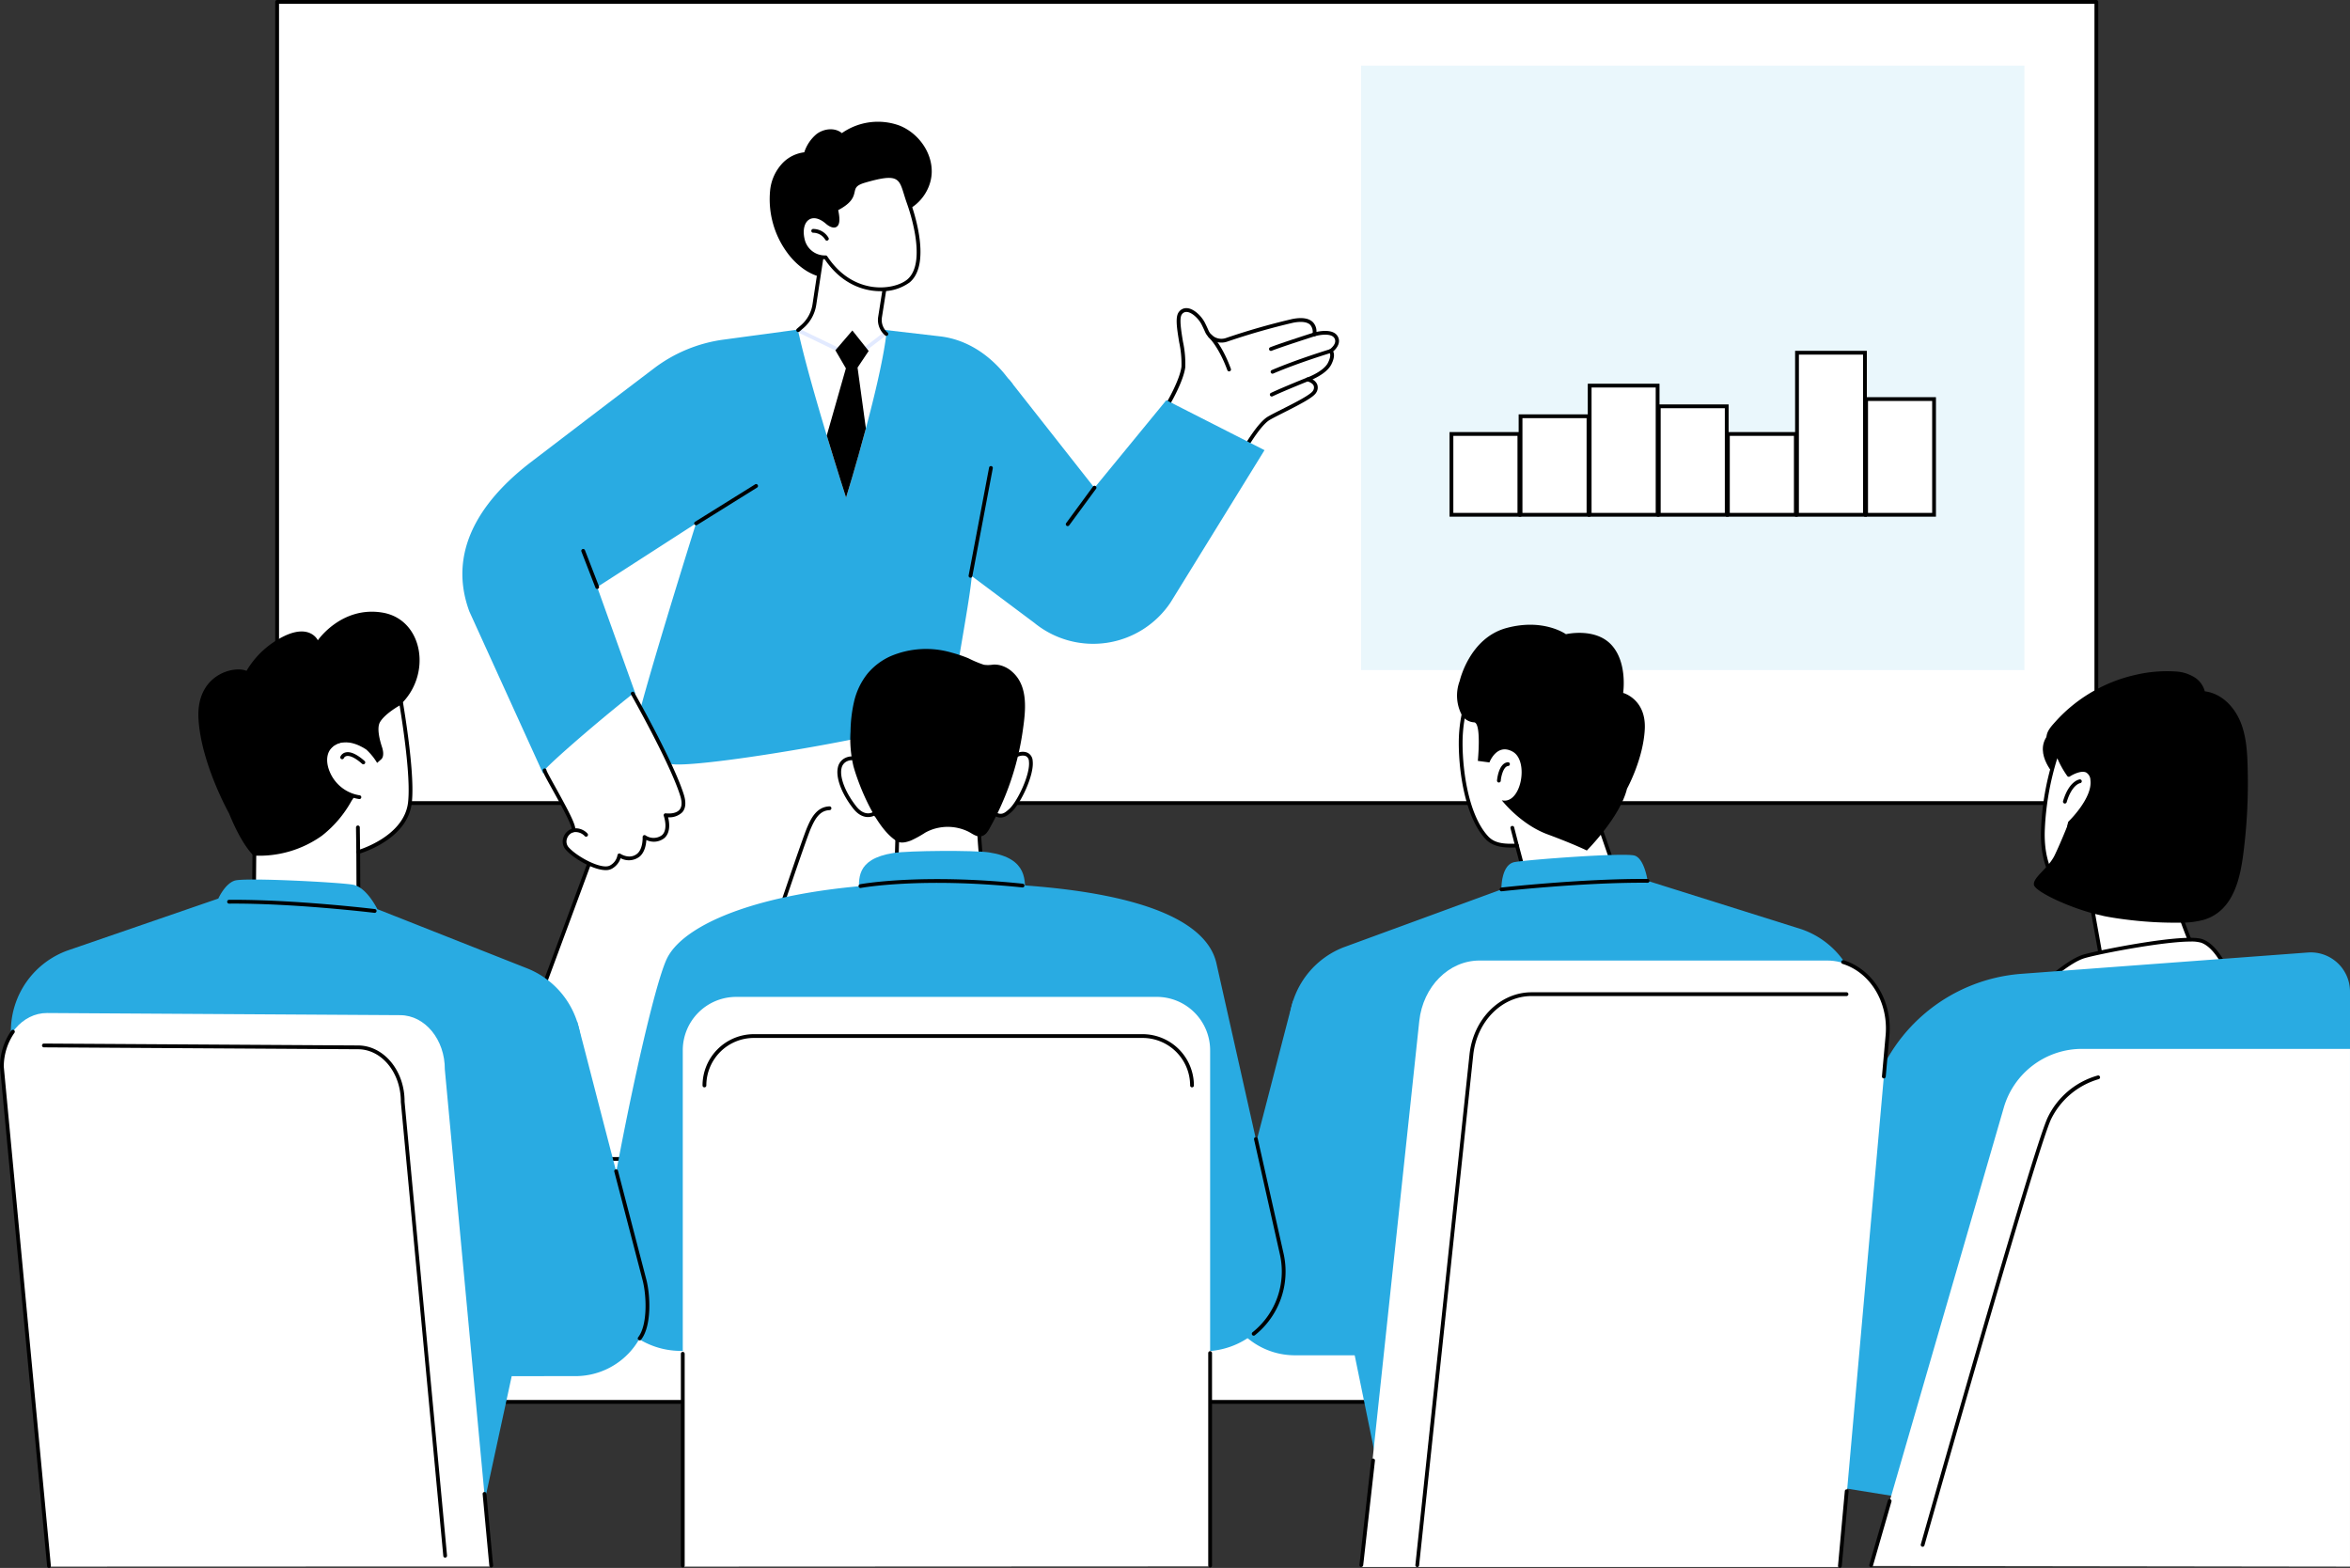 <svg id="Gruppe_468" data-name="Gruppe 468" xmlns="http://www.w3.org/2000/svg" xmlns:xlink="http://www.w3.org/1999/xlink" width="619.956" height="413.622" viewBox="0 0 619.956 413.622">
  <rect x="0" y="0" width="619.956" height="413.622" fill="#333333" stroke="none"/>
  <defs>
    <clipPath id="clip-path">
      <rect id="Rechteck_575" data-name="Rechteck 575" width="619.956" height="413.622" fill="none"/>
    </clipPath>
    <clipPath id="clip-path-3">
      <rect id="Rechteck_558" data-name="Rechteck 558" width="174.976" height="159.459" fill="none"/>
    </clipPath>
  </defs>
  <g id="Gruppe_467" data-name="Gruppe 467" clip-path="url(#clip-path)">
    <rect id="Rechteck_549" data-name="Rechteck 549" width="479.93" height="211.342" transform="translate(73.111 0.498)" fill="#fff"/>
    <g id="Gruppe_466" data-name="Gruppe 466">
      <g id="Gruppe_465" data-name="Gruppe 465" clip-path="url(#clip-path)">
        <path id="Pfad_1370" data-name="Pfad 1370" d="M801.692,212.337H321.762a.5.5,0,0,1-.5-.5V.5a.5.5,0,0,1,.5-.5h479.93a.5.5,0,0,1,.5.5V211.84a.5.5,0,0,1-.5.5m-479.432-1H801.194V1H322.26Z" transform="translate(-248.651)"/>
        <rect id="Rechteck_550" data-name="Rechteck 550" width="23.538" height="39.012" transform="translate(135.923 154.776)" fill="#fff"/>
        <path id="Pfad_1371" data-name="Pfad 1371" d="M623.2,722.585H599.662a.5.5,0,0,1-.5-.5V683.076a.5.5,0,0,1,.5-.5H623.2a.5.5,0,0,1,.5.5v39.012a.5.5,0,0,1-.5.5m-23.04-1H622.7V683.574H600.16Z" transform="translate(-463.739 -528.3)" fill="#fff"/>
        <rect id="Rechteck_551" data-name="Rechteck 551" width="22.807" height="23.538" transform="matrix(0.051, -0.999, 0.999, 0.051, 111.824, 193.177)" fill="#fff"/>
        <path id="Pfad_1372" data-name="Pfad 1372" d="M519.069,778.075H495.531a.5.5,0,0,1-.5-.5V754.77a.5.5,0,0,1,.5-.5h23.538a.5.5,0,0,1,.5.5v22.807a.5.5,0,0,1-.5.5m-23.041-1h22.543V755.268H496.029Z" transform="translate(-383.144 -583.789)" fill="#fff"/>
        <rect id="Rechteck_552" data-name="Rechteck 552" width="23.538" height="57.942" transform="translate(182.994 135.846)" fill="#fff"/>
        <path id="Pfad_1373" data-name="Pfad 1373" d="M831.46,657.762H807.922a.5.5,0,0,1-.5-.5V599.323a.5.5,0,0,1,.5-.5H831.46a.5.5,0,0,1,.5.5v57.942a.5.5,0,0,1-.5.5m-23.041-1h22.543V599.821H808.42Z" transform="translate(-624.928 -463.477)" fill="#fff"/>
        <rect id="Rechteck_553" data-name="Rechteck 553" width="23.538" height="49.763" transform="translate(159.458 144.025)" fill="#fff"/>
        <path id="Pfad_1374" data-name="Pfad 1374" d="M727.329,685.768H703.791a.5.5,0,0,1-.5-.5V635.507a.5.5,0,0,1,.5-.5h23.538a.5.5,0,0,1,.5.5V685.27a.5.5,0,0,1-.5.5m-23.04-1h22.542V636H704.289Z" transform="translate(-544.333 -491.482)" fill="#fff"/>
        <rect id="Rechteck_554" data-name="Rechteck 554" width="23.538" height="26.52" transform="translate(230.066 167.268)" fill="#fff"/>
        <path id="Pfad_1375" data-name="Pfad 1375" d="M1039.721,765.362h-23.538a.5.5,0,0,1-.5-.5v-26.52a.5.5,0,0,1,.5-.5h23.538a.5.5,0,0,1,.5.5v26.52a.5.5,0,0,1-.5.5m-23.04-1h22.542V738.843h-22.542Z" transform="translate(-786.117 -571.077)" fill="#fff"/>
        <rect id="Rechteck_555" data-name="Rechteck 555" width="23.538" height="43.976" transform="translate(206.53 149.812)" fill="#fff"/>
        <path id="Pfad_1376" data-name="Pfad 1376" d="M935.59,705.585H912.052a.5.5,0,0,1-.5-.5V661.111a.5.5,0,0,1,.5-.5H935.59a.5.5,0,0,1,.5.5v43.976a.5.5,0,0,1-.5.5m-23.04-1h22.543V661.609H912.55Z" transform="translate(-705.522 -511.299)" fill="#fff"/>
        <rect id="Rechteck_556" data-name="Rechteck 556" width="23.538" height="43.976" transform="translate(253.602 149.812)" fill="#fff"/>
        <path id="Pfad_1377" data-name="Pfad 1377" d="M1143.85,705.585h-23.538a.5.5,0,0,1-.5-.5V661.111a.5.5,0,0,1,.5-.5h23.538a.5.5,0,0,1,.5.5v43.976a.5.5,0,0,1-.5.5m-23.041-1h22.542V661.609H1120.81Z" transform="translate(-866.71 -511.299)" fill="#fff"/>
        <g id="Gruppe_464" data-name="Gruppe 464" transform="translate(359.078 17.309)" opacity="0.1">
          <g id="Gruppe_463" data-name="Gruppe 463">
            <g id="Gruppe_462" data-name="Gruppe 462" clip-path="url(#clip-path-3)">
              <rect id="Rechteck_557" data-name="Rechteck 557" width="174.975" height="159.461" transform="translate(0 0)" fill="#29abe2"/>
            </g>
          </g>
        </g>
        <rect id="Rechteck_559" data-name="Rechteck 559" width="17.924" height="21.32" transform="translate(382.906 114.479)" fill="#fff"/>
        <rect id="Rechteck_560" data-name="Rechteck 560" width="17.924" height="21.32" transform="translate(382.906 114.479)" fill="none" stroke="#000" stroke-miterlimit="10" stroke-width="1"/>
        <rect id="Rechteck_561" data-name="Rechteck 561" width="17.924" height="25.992" transform="translate(401.138 109.807)" fill="#fff"/>
        <rect id="Rechteck_562" data-name="Rechteck 562" width="17.924" height="25.992" transform="translate(401.138 109.807)" fill="none" stroke="#000" stroke-miterlimit="10" stroke-width="1"/>
        <rect id="Rechteck_563" data-name="Rechteck 563" width="17.924" height="34.078" transform="translate(419.371 101.722)" fill="#fff"/>
        <rect id="Rechteck_564" data-name="Rechteck 564" width="17.924" height="34.078" transform="translate(419.371 101.722)" fill="none" stroke="#000" stroke-miterlimit="10" stroke-width="1"/>
        <rect id="Rechteck_565" data-name="Rechteck 565" width="17.924" height="28.615" transform="translate(437.604 107.185)" fill="#fff"/>
        <rect id="Rechteck_566" data-name="Rechteck 566" width="17.924" height="28.615" transform="translate(437.604 107.185)" fill="none" stroke="#000" stroke-miterlimit="10" stroke-width="1"/>
        <rect id="Rechteck_567" data-name="Rechteck 567" width="17.924" height="21.32" transform="translate(455.836 114.479)" fill="#fff"/>
        <rect id="Rechteck_568" data-name="Rechteck 568" width="17.924" height="21.32" transform="translate(455.836 114.479)" fill="none" stroke="#000" stroke-miterlimit="10" stroke-width="1"/>
        <rect id="Rechteck_569" data-name="Rechteck 569" width="17.924" height="42.753" transform="translate(474.069 93.047)" fill="#fff"/>
        <rect id="Rechteck_570" data-name="Rechteck 570" width="17.924" height="42.753" transform="translate(474.069 93.047)" fill="none" stroke="#000" stroke-miterlimit="10" stroke-width="1"/>
        <rect id="Rechteck_571" data-name="Rechteck 571" width="17.924" height="30.527" transform="translate(492.302 105.272)" fill="#fff"/>
        <rect id="Rechteck_572" data-name="Rechteck 572" width="17.924" height="30.527" transform="translate(492.302 105.272)" fill="none" stroke="#000" stroke-miterlimit="10" stroke-width="1"/>
        <path id="Pfad_1378" data-name="Pfad 1378" d="M542.686,906.381c5.7-.393,11.4-.9,17.09-1.42l29.572-94.4-2.809,92.2q6.15-.391,12.308-.723,23.592-1.306,47.189-2.525L634.522,727.171l-73.051,9.584L498.828,905.794c14.457,2.158,29.384,1.586,43.858.587" transform="translate(-386.081 -562.814)" fill="#fff"/>
        <path id="Pfad_1379" data-name="Pfad 1379" d="M519.123,906.061a149.8,149.8,0,0,1-22.073-1.481.5.5,0,0,1-.393-.665L559.3,734.876a.5.5,0,0,1,.4-.32l73.051-9.584a.5.5,0,0,1,.562.46l11.513,172.346a.5.5,0,0,1-.471.53c-17.526.918-32.257,1.7-47.188,2.524-3.37.186-7.813.437-12.3.723a.5.5,0,0,1-.529-.512l2.7-88.58L558.547,903.4a.5.5,0,0,1-.429.347c-5.464.5-11.318,1.022-17.1,1.421l-.034-.5.034.5c-7.122.491-14.483.889-21.892.889M497.8,903.685c14.315,2.059,29.187,1.457,43.143.494,5.658-.39,11.385-.9,16.749-1.389l29.472-94.081a.5.5,0,0,1,.973.164l-2.792,91.654c4.307-.272,8.531-.51,11.765-.689,14.789-.818,29.381-1.592,46.686-2.5L632.357,726.028,560.13,735.5Z" transform="translate(-384.377 -561.108)"/>
        <path id="Pfad_1380" data-name="Pfad 1380" d="M897.613,976.672a.5.5,0,0,1-.472-.656c.359-1.07,8.8-26.228,10.152-29.348.878-2.025,2.347-5.414,5.873-5.524a.493.493,0,0,1,.513.482.5.5,0,0,1-.482.513c-2.671.083-3.93,2.479-4.99,4.925-1.335,3.081-10.034,29.006-10.122,29.268a.5.5,0,0,1-.472.34" transform="translate(-694.346 -728.424)"/>
        <path id="Pfad_1381" data-name="Pfad 1381" d="M787.574,679.88a.5.5,0,0,1-.478-.637l9.085-31.216a.5.5,0,1,1,.956.278l-9.085,31.216a.5.5,0,0,1-.478.359" transform="translate(-609.179 -501.28)"/>
        <path id="Pfad_1382" data-name="Pfad 1382" d="M1363.748,386.406s3.458-5.858,3.941-9.562-2.325-12.17-.806-14.174c1.724-2.275,4.944.537,6.071,2.792.333.666.632,1.311.9,1.911a4.232,4.232,0,0,0,5.194,2.33,179.942,179.942,0,0,1,17.544-5.028c6.768-1.289,5.658,3.579,5.658,3.579s4.368-1.288,5.658.645-1.378,3.758-1.378,3.758,1.057.716-.233,3.293-5.837,4.187-5.837,4.187,3.223.751,1.862,3.221c-.936,1.7-9.006,5.245-12.068,7.016s-7.574,10.148-7.574,10.148Z" transform="translate(-1055.51 -280.047)" fill="#fff"/>
        <path id="Pfad_1383" data-name="Pfad 1383" d="M1380.972,399.314a.5.5,0,0,1-.3-.1L1361.746,385.1a.5.5,0,0,1-.131-.652c.034-.058,3.411-5.813,3.876-9.374a27.144,27.144,0,0,0-.607-6.459c-.585-3.567-1.091-6.648-.1-7.952a2.437,2.437,0,0,1,2.244-1.028c1.785.166,3.776,2.112,4.669,3.9.31.618.615,1.269.906,1.933a3.723,3.723,0,0,0,4.582,2.057,181.8,181.8,0,0,1,17.607-5.044c2.551-.486,4.372-.185,5.413.893a3.508,3.508,0,0,1,.9,2.523c1.376-.294,4.363-.7,5.507,1.02,1.084,1.626-.08,3.262-1.1,4.129.275.55.432,1.6-.48,3.421-.956,1.911-3.483,3.288-4.974,3.964a2.814,2.814,0,0,1,1.209,1.239,2.418,2.418,0,0,1-.219,2.223c-.677,1.228-3.945,2.946-8.49,5.24-1.469.742-2.856,1.442-3.765,1.968-2.9,1.681-7.34,9.87-7.385,9.953a.5.5,0,0,1-.331.25.48.48,0,0,1-.108.012M1362.7,384.566l18.115,13.51c1.043-1.868,4.748-8.254,7.485-9.838.933-.54,2.333-1.246,3.815-1.994,3.159-1.594,7.486-3.778,8.066-4.831a1.471,1.471,0,0,0,.182-1.337c-.367-.823-1.708-1.156-1.721-1.159a.5.5,0,0,1-.053-.954c.044-.015,4.375-1.575,5.558-3.941,1.039-2.076.386-2.667.379-2.673a.475.475,0,0,1-.208-.4.5.5,0,0,1,.225-.4c.093-.064,2.246-1.573,1.246-3.072-.89-1.335-3.986-.773-5.1-.443a.5.5,0,0,1-.626-.588,2.872,2.872,0,0,0-.574-2.378c-.782-.806-2.341-1.013-4.5-.6a181.1,181.1,0,0,0-17.481,5.012,4.715,4.715,0,0,1-5.8-2.6c-.286-.649-.583-1.284-.886-1.889-.758-1.516-2.494-3.224-3.871-3.351a1.444,1.444,0,0,0-1.359.637c-.73.963-.187,4.271.291,7.189a27.519,27.519,0,0,1,.612,6.749c-.423,3.249-3,7.977-3.782,9.363" transform="translate(-1053.805 -278.341)"/>
        <path id="Pfad_1384" data-name="Pfad 1384" d="M1482.625,445.634a.5.5,0,0,1-.213-.948c3.041-1.44,9.417-4,9.481-4.021a.5.5,0,1,1,.37.924c-.064.026-6.413,2.57-9.426,4a.5.5,0,0,1-.213.048" transform="translate(-1147.132 -341.037)"/>
        <path id="Pfad_1385" data-name="Pfad 1385" d="M1483.573,414.005a.5.5,0,0,1-.2-.956c6.716-2.877,15.276-5.47,15.361-5.5a.5.5,0,0,1,.288.953c-.085.026-8.593,2.6-15.257,5.457a.492.492,0,0,1-.2.04" transform="translate(-1147.866 -315.421)"/>
        <path id="Pfad_1386" data-name="Pfad 1386" d="M1481.674,392.914a.5.5,0,0,1-.181-.962c2.917-1.138,11.4-3.849,11.488-3.876a.5.5,0,1,1,.3.949c-.085.027-8.54,2.729-11.429,3.855a.492.492,0,0,1-.181.034" transform="translate(-1146.397 -300.344)"/>
        <path id="Pfad_1387" data-name="Pfad 1387" d="M1415.633,399.736a.5.5,0,0,1-.468-.327c-2.257-6.174-4.884-8.629-4.91-8.653a.5.5,0,0,1,.67-.736c.114.1,2.823,2.615,5.175,9.048a.5.5,0,0,1-.468.669" transform="translate(-1091.38 -301.766)"/>
        <path id="Pfad_1388" data-name="Pfad 1388" d="M1137.94,442.465l22.572,28.687,18.967-23.12,25.906,13.179-24.779,40.156a24.556,24.556,0,0,1-35.957,5.392l-18.257-13.652c-.456-7.2,11.979-44.861,11.547-50.642" transform="translate(-871.793 -342.458)" fill="#29abe2"/>
        <path id="Pfad_1389" data-name="Pfad 1389" d="M1244.471,577.773a.5.5,0,0,1-.4-.793l7.054-9.6a.5.5,0,1,1,.8.59l-7.055,9.6a.5.5,0,0,1-.4.2" transform="translate(-962.807 -438.986)"/>
        <path id="Pfad_1390" data-name="Pfad 1390" d="M557.9,418.952c10.775-8.229,24.1-18.4,32.375-24.662a38.9,38.9,0,0,1,18.279-7.543l20.853-2.82,20.663.138,15.8,1.834c6.627.826,12.3,4.493,16.606,9.592l2.381,2.975c-1.811,6.756-3.351,12.393-4.763,19.243-1.63,7.916-2.969,15.9-3.876,23.934l-.96-.754s-.647,3.706-1.41,10.284-4.116,24.272-5.322,33.464c-.545,4.154-65.065,15.3-73.563,14.089s-10.521-2.023-9.712-8.494,16.074-55.016,16.074-55.016l-26.074,16.8L585.323,480.1l-24.364,21.074-19.436-42.726c-6.562-17.8,5.735-31.372,16.38-39.5" transform="translate(-417.703 -297.15)" fill="#29abe2"/>
        <path id="Pfad_1391" data-name="Pfad 1391" d="M932.49,143a16.57,16.57,0,0,0-15.214,1.993c-1.855-1.566-4.809-1.2-6.726.289a10.455,10.455,0,0,0-3.191,4.768,9.6,9.6,0,0,0-5.515,2.633,12.213,12.213,0,0,0-3.492,7.405,23.8,23.8,0,0,0,4.493,16.418c3.083,4.223,8.233,7.827,13.713,6.352,3.923-1.056,6.173-4.67,7.356-8.484a11.317,11.317,0,0,0,7.288-8.155c5.3-.483,9.634-5.527,9.78-10.849S937.435,144.974,932.49,143" transform="translate(-695.184 -109.873)"/>
        <path id="Pfad_1392" data-name="Pfad 1392" d="M954.753,294.572l-1.671,10.568a4.813,4.813,0,0,0,1.671,4.446c-1.765,14.566-10.64,43.15-10.64,43.15s-9.491-29.446-12.668-44.131l1.1-.949a9.619,9.619,0,0,0,3.22-5.833L937.92,287.6s3.692-6.178,16.833,6.967" transform="translate(-720.918 -221.477)" fill="#fff"/>
        <path id="Pfad_1393" data-name="Pfad 1393" d="M946.869,392.552a.5.5,0,0,1-.217-.049l-14.139-6.835a.5.5,0,1,1,.433-.9l13.863,6.7,7.3-5.583a.5.5,0,1,1,.6.791l-7.548,5.769a.5.5,0,0,1-.3.1" transform="translate(-721.526 -297.766)" fill="#e2eaff"/>
        <path id="Pfad_1394" data-name="Pfad 1394" d="M970.071,429.789s-2.341-7.264-5.087-16.375l5.047-17.719-2.773-4.762,4.484-5.223,4.3,5.406-2.933,4.384,2.2,16.046c-2.653,9.938-5.232,18.244-5.232,18.244" transform="translate(-746.876 -298.531)"/>
        <path id="Pfad_1395" data-name="Pfad 1395" d="M953.047,308.382a.5.5,0,0,1-.319-.115,5.334,5.334,0,0,1-1.843-4.906l1.631-10.317c-7.206-7.159-11.4-8.336-13.652-8.057a3.187,3.187,0,0,0-2.174,1.106l-2.14,14.1a10.124,10.124,0,0,1-3.386,6.135l-1.1.949a.5.5,0,0,1-.651-.753l1.1-.949a9.126,9.126,0,0,0,3.053-5.531l2.157-14.218a.5.5,0,0,1,.065-.181A4,4,0,0,1,938.742,284c2.49-.309,7.059.918,14.658,8.519a.5.5,0,0,1,.14.43l-1.671,10.568a4.335,4.335,0,0,0,1.5,3.986.5.5,0,0,1-.319.88" transform="translate(-719.212 -219.776)"/>
        <path id="Pfad_1396" data-name="Pfad 1396" d="M964.035,212.381s5.959,15.7,0,20.755c-3.537,3-14.71,4.572-21.854-6.224A6.013,6.013,0,0,1,936.1,222.1c-1.129-5.058,2.359-7.987,6.448-4.429,0,0,3.985,3.541,2.359-3.47,7.285-3.71,1.9-5.837,7.611-7.485,10.331-2.981,9.371-.374,11.514,5.667" transform="translate(-724.356 -159.035)" fill="#fff"/>
        <path id="Pfad_1397" data-name="Pfad 1397" d="M954.953,234.189a16.31,16.31,0,0,1-2.3-.163c-3.471-.494-8.43-2.336-12.453-8.28a6.473,6.473,0,0,1-6.294-5.2c-.621-2.78.044-5.132,1.733-6.138,1.555-.926,3.569-.479,5.527,1.225.475.419,1.326.92,1.639.735.069-.041.656-.5-.091-3.717a.5.5,0,0,1,.259-.556c3.606-1.836,3.908-3.172,4.175-4.35.315-1.391.73-2.363,3.524-3.169,8.947-2.581,9.912-1.055,11.391,3.737.207.67.441,1.43.727,2.237.275.726,6,16.1-.147,21.307a12.372,12.372,0,0,1-7.693,2.335m-14.484-9.436a.5.5,0,0,1,.416.223c3.845,5.81,8.6,7.592,11.911,8.063,4.066.58,7.623-.6,9.206-1.945,5.627-4.772-.083-20.045-.141-20.2l0-.01c-.294-.828-.532-1.6-.742-2.281-1.308-4.237-1.7-5.515-10.164-3.074-2.438.7-2.593,1.391-2.829,2.432-.291,1.284-.649,2.873-4.35,4.839.539,2.508.393,3.917-.455,4.42-1.057.628-2.522-.592-2.8-.843-1.609-1.4-3.2-1.809-4.361-1.118-1.288.767-1.787,2.755-1.271,5.066a5.483,5.483,0,0,0,5.567,4.426h.022" transform="translate(-722.647 -157.373)"/>
        <path id="Pfad_1398" data-name="Pfad 1398" d="M951.065,270.3a.5.5,0,0,1-.432-.25,3.75,3.75,0,0,0-3.164-1.832h-.015a.5.5,0,0,1,0-1h.017a4.711,4.711,0,0,1,4.028,2.333.5.5,0,0,1-.432.745" transform="translate(-732.922 -206.821)"/>
        <path id="Pfad_1399" data-name="Pfad 1399" d="M658.934,809.723s10.312,18.157,12.989,26.784c1.919,6.184-4.36,5.249-4.36,5.249s1.387,3.862-.618,5.646c-.805.716-2.652,1.386-4.931.1,0,0,.181,3.394-1.684,4.853-2.279,1.783-4.954,0-4.954,0a4.318,4.318,0,0,1-2.18,3.07c-2.477,1.485-9.206-2.254-11.519-4.823a3.011,3.011,0,0,1,1.409-4.821c1.619-.4-7.571-15.16-7.427-15.872s11.893-11.164,23.276-20.184" transform="translate(-491.984 -626.707)" fill="#fff"/>
        <path id="Pfad_1400" data-name="Pfad 1400" d="M650.078,854.538c-3.26,0-8.463-3.075-10.475-5.31a3.229,3.229,0,0,1-.722-3.208,3.636,3.636,0,0,1,2.2-2.378c-.021-1.276-3.33-7.236-5.137-10.489-2.278-4.1-2.556-4.669-2.479-5.05a.5.5,0,0,1,.986.092c.117.429,1.259,2.485,2.364,4.475,3.94,7.1,5.623,10.436,5.176,11.466a.715.715,0,0,1-.489.42,2.63,2.63,0,0,0-1.669,1.755,2.27,2.27,0,0,0,.51,2.25c2.3,2.558,8.8,5.984,10.893,4.729a3.813,3.813,0,0,0,1.94-2.688.5.5,0,0,1,.772-.37c.1.064,2.41,1.556,4.371.022,1.636-1.279,1.5-4.4,1.494-4.435a.5.5,0,0,1,.743-.459,3.748,3.748,0,0,0,4.354-.037c1.734-1.542.493-5.07.48-5.106a.5.5,0,0,1,.541-.661c.024,0,2.5.348,3.608-.943.653-.764.722-2,.2-3.666-2.631-8.477-12.844-26.5-12.946-26.685a.5.5,0,1,1,.865-.492c.1.182,10.369,18.3,13.032,26.882.627,2.019.491,3.571-.4,4.612a4.869,4.869,0,0,1-3.755,1.332c.321,1.282.726,3.965-.967,5.471a4.492,4.492,0,0,1-4.774.519c-.068,1.172-.4,3.305-1.865,4.452a4.63,4.63,0,0,1-4.925.356,5.019,5.019,0,0,1-2.26,2.749,3.228,3.228,0,0,1-1.67.393M634.443,828.3h0Z" transform="translate(-490.28 -625.002)"/>
        <path id="Pfad_1401" data-name="Pfad 1401" d="M670.349,968.909a.5.5,0,0,1-.332-.127,3.328,3.328,0,0,0-3.037-1.046.5.5,0,0,1-.308-.947,4.257,4.257,0,0,1,4.01,1.25.5.5,0,0,1-.332.869" transform="translate(-515.726 -748.19)"/>
        <path id="Pfad_1402" data-name="Pfad 1402" d="M682.633,651.14a.5.5,0,0,1-.464-.318l-3.717-9.587a.5.5,0,0,1,.929-.36l3.716,9.586a.5.5,0,0,1-.464.678" transform="translate(-525.081 -495.777)"/>
        <path id="Pfad_1403" data-name="Pfad 1403" d="M810.723,575.763a.5.5,0,0,1-.263-.921l15.883-9.894a.5.5,0,0,1,.526.845l-15.883,9.894a.5.5,0,0,1-.263.075" transform="translate(-627.095 -437.199)"/>
        <path id="Pfad_1404" data-name="Pfad 1404" d="M1131.053,573.572a.514.514,0,0,1-.093-.009.5.5,0,0,1-.4-.582l5.384-28.414a.5.5,0,1,1,.978.185l-5.384,28.414a.5.5,0,0,1-.489.405" transform="translate(-875.023 -421.168)"/>
        <rect id="Rechteck_573" data-name="Rechteck 573" width="589.264" height="64.087" transform="translate(15.681 305.728)" fill="#fff"/>
        <path id="Pfad_1405" data-name="Pfad 1405" d="M656.938,1415.521H67.674a.5.5,0,0,1-.5-.5v-64.087a.5.5,0,0,1,.5-.5H656.938a.5.5,0,0,1,.5.5v64.087a.5.5,0,0,1-.5.5m-588.766-1H656.44v-63.092H68.172Z" transform="translate(-51.993 -1045.208)"/>
        <path id="Pfad_1406" data-name="Pfad 1406" d="M2387.888,819.769s-6.083-5.985-2.264-10.986,5.2-1.982,7.6-6.01,8.709-8.308,15.362-8.413,10.2,1.835,11.471,4.095,2.92-1.661,9.456,2.891,6.748,11.96,4.892,14.84,5.093,9.516-2.283,17.993-6.31,9.7-8.719,13.724-9.336,4.707-9.336,4.707l-3.266,3.852-15.486-5.552-7.75-15.27Z" transform="translate(-1845.444 -614.813)"/>
        <path id="Pfad_1407" data-name="Pfad 1407" d="M2428.767,940.508s-7.579-16.667-9.853-25.38c0,0-8.743,3.386-13.525,1.561s-7.815-7.287-7.815-7.287-8.336-4.24-6.1-13.3c0,0,6.555-6.279,5.905-11.3s-6.2-1.327-6.2-1.327-2.818-3.946-2.948-6.129a69.508,69.508,0,0,0-3.863,20.3c-.571,11.98,4.987,18.248,12.567,18.626l3.171,17.681Z" transform="translate(-1845.414 -679.041)" fill="#fff"/>
        <path id="Pfad_1408" data-name="Pfad 1408" d="M2427.064,939.3a.506.506,0,0,1-.112-.013l-28.663-6.563a.5.5,0,0,1-.378-.4l-3.1-17.3c-8.343-.633-13.177-7.918-12.643-19.122a70.778,70.778,0,0,1,3.9-20.458.5.5,0,0,1,.96.154c.089,1.505,1.714,4.19,2.593,5.49.926-.531,3.181-1.634,4.831-.883a3.273,3.273,0,0,1,1.721,2.815c.635,4.916-5.062,10.75-5.949,11.625-1.995,8.465,5.555,12.435,5.879,12.6a.5.5,0,0,1,.209.2c.03.053,3.006,5.328,7.557,7.064s13.082-1.527,13.167-1.56a.5.5,0,0,1,.662.339c2.237,8.572,9.749,25.133,9.825,25.3a.5.5,0,0,1-.453.7m-28.232-7.472,27.368,6.266c-1.576-3.532-7.248-16.446-9.329-24.016-1.987.707-9.085,3-13.363,1.371-4.542-1.733-7.5-6.52-8-7.384-1.1-.622-8.364-5.106-6.223-13.788a.5.5,0,0,1,.138-.24c.064-.061,6.366-6.165,5.756-10.881a2.367,2.367,0,0,0-1.144-2.037c-1.31-.6-3.537.563-4.286,1.06a.5.5,0,0,1-.681-.125,24.985,24.985,0,0,1-2.62-4.687,73.3,73.3,0,0,0-3.289,18.589c-.513,10.769,4.121,17.707,12.094,18.105a.5.5,0,0,1,.465.409Z" transform="translate(-1843.71 -677.336)"/>
        <path id="Pfad_1409" data-name="Pfad 1409" d="M2408.377,915.993a.5.5,0,0,1-.142-.021.5.5,0,0,1-.335-.619c1.612-5.415,4.319-5.726,4.433-5.737a.5.5,0,0,1,.1.991c-.053.008-2.192.371-3.58,5.031a.5.5,0,0,1-.476.356" transform="translate(-1863.643 -704.02)"/>
        <path id="Pfad_1410" data-name="Pfad 1410" d="M2428.381,836.038c.431-1.981.7-3.994.938-6.006q.4-3.364.645-6.745.484-6.767.337-13.56c-.09-4.047-.216-8.224-1.563-12.084-1.256-3.6-3.811-6.984-7.459-8.4a9.682,9.682,0,0,0-2.306-.584,6.212,6.212,0,0,0-2.506-3.557,10.417,10.417,0,0,0-5.3-1.675,36.123,36.123,0,0,0-10.158.823,40.453,40.453,0,0,0-17.46,8.561,39.055,39.055,0,0,0-3.962,3.837c-1.19,1.331-2.819,3.007-2.257,4.954.19.657,13,2.287,14.478,11.1.354,2.12-.165,4.147-2.2,6.481-1.169,1.34-6.543,4.132-6.543,4.132s-2.033,5.139-3.7,8.6-5.666,5.751-5.481,7.734c.18,1.934,10.647,6.645,17.776,8.12.3.086.616.163.966.231,2.247.439,4.522.757,6.8,1.018a101.039,101.039,0,0,0,13.377.669,22.309,22.309,0,0,0,5.906-.751,11.657,11.657,0,0,0,4.84-2.829c2.725-2.647,4.053-6.446,4.841-10.076" transform="translate(-1837.324 -606.295)"/>
        <path id="Pfad_1411" data-name="Pfad 1411" d="M1861.511,1542.551s-10.876-1.553-16.315-10.095c0,0-1.553,6.6-3.885,7.765s-5.826,1.942-6.6-5.047-2.719-22.52,2.33-23.684,3.885-7.377,7.77-7.766,3.5-3.106,6.992-4.271,4.661.777,8.157-1.553,12.042,0,15.538.777-.389,41.156-13.984,43.874" transform="translate(-1419.231 -1158.56)" fill="#fff"/>
        <path id="Pfad_1412" data-name="Pfad 1412" d="M1859.814,1541.373a.486.486,0,0,1-.07,0c-.436-.062-10.4-1.569-16.04-9.4-.565,2.006-1.918,6.049-3.866,7.023-1.871.936-3.373,1.07-4.591.407-1.469-.8-2.388-2.766-2.73-5.844l-.09-.808c-.871-7.757-2.492-22.195,2.8-23.416,2.412-.556,3.271-2.386,4.1-4.156.787-1.675,1.6-3.407,3.729-3.62a4.88,4.88,0,0,0,3.56-1.938,7.391,7.391,0,0,1,3.324-2.31,8.947,8.947,0,0,1,3.733-.394,5.844,5.844,0,0,0,4.306-1.1c3.334-2.221,10.77-.49,14.765.439.427.1.816.19,1.157.266.413.092,1.668.371,1.6,6.772-.126,11.834-4.969,35.952-15.595,38.076a.525.525,0,0,1-.1.009m-16.314-11.091a.5.5,0,0,1,.42.231c5.009,7.868,14.878,9.69,15.883,9.856,9.059-1.929,13.746-21.768,14.574-33.861.439-6.419-.288-8.883-.687-9.021-.342-.076-.734-.167-1.166-.268-3.849-.9-11.012-2.563-13.987-.58a6.825,6.825,0,0,1-4.918,1.267,7.969,7.969,0,0,0-3.357.344,6.383,6.383,0,0,0-2.91,2.044,5.828,5.828,0,0,1-4.19,2.25c-1.567.157-2.167,1.435-2.927,3.052-.889,1.893-1.9,4.037-4.78,4.7-4.431,1.022-2.755,15.957-2.039,22.335l.091.809c.3,2.737,1.049,4.446,2.216,5.081.909.495,2.109.356,3.67-.423,1.74-.869,3.205-5.661,3.622-7.434a.5.5,0,0,1,.4-.377.487.487,0,0,1,.083-.007" transform="translate(-1417.534 -1156.884)"/>
        <path id="Pfad_1413" data-name="Pfad 1413" d="M1862.439,1634.764a.5.5,0,0,1-.4-.2c-1.93-2.56-4.584-5.253-5.518-5.135a.5.5,0,0,1-.124-.988c1.983-.249,5.708,4.558,6.437,5.524a.5.5,0,0,1-.4.8" transform="translate(-1436.473 -1260.37)"/>
        <path id="Pfad_1414" data-name="Pfad 1414" d="M2379.081,1109.7s7.443-7.225,12.089-8.591c3.86-1.135,26.629-5.665,31.053-4.057s7.239,9.246,7.239,9.246Z" transform="translate(-1841.354 -848.832)" fill="#fff"/>
        <path id="Pfad_1415" data-name="Pfad 1415" d="M2377.377,1108.52a.5.5,0,0,1-.347-.855c.307-.3,7.585-7.327,12.295-8.711,3.906-1.148,26.757-5.722,31.364-4.048,4.588,1.667,7.418,9.221,7.536,9.542a.5.5,0,0,1-.433.669l-50.382,3.4h-.033m40.162-12.987c-7.344,0-24.169,3.269-27.933,4.376-3.479,1.022-8.687,5.532-10.866,7.522l48.3-3.262c-.771-1.821-3.254-7.079-6.691-8.327a9.15,9.15,0,0,0-2.81-.309" transform="translate(-1839.65 -847.15)"/>
        <path id="Pfad_1416" data-name="Pfad 1416" d="M2131.841,1121.913V1146.6l-87.013,113.769-89.925-14.457s-3.773-3.771.629-24.514,9.433-22,9.433-22l27.041,2.514,13.36-51.453a44.578,44.578,0,0,1,39.859-33.245l75.5-5.615a10.347,10.347,0,0,1,11.116,10.315" transform="translate(-1511.885 -860.329)" fill="#29abe2"/>
        <path id="Pfad_1417" data-name="Pfad 1417" d="M2108.052,1528.7a.471.471,0,0,1-.1-.01.5.5,0,0,1-.388-.588l2.91-14.1a.5.5,0,0,1,.976.2l-2.91,14.1a.5.5,0,0,1-.487.4" transform="translate(-1631.198 -1171.5)"/>
        <path id="Pfad_1418" data-name="Pfad 1418" d="M2183.664,1360.584l35.065-120.917a21.479,21.479,0,0,1,20.63-15.49h70.7v136.575l-126.4-.168" transform="translate(-1690.106 -947.485)" fill="#fff"/>
        <path id="Pfad_1419" data-name="Pfad 1419" d="M2182.242,1767.811a.5.5,0,0,1-.478-.636l4.874-16.9a.5.5,0,1,1,.957.276l-4.874,16.9a.5.5,0,0,1-.478.36" transform="translate(-1688.62 -1354.396)"/>
        <path id="Pfad_1420" data-name="Pfad 1420" d="M2242.354,1379.482a.491.491,0,0,1-.136-.019.5.5,0,0,1-.343-.615c1.2-4.231,29.375-103.723,33.435-112.516a20.877,20.877,0,0,1,13.294-11.18.5.5,0,0,1,.224.97,20.241,20.241,0,0,0-12.614,10.628c-4.028,8.723-33.088,111.334-33.381,112.37a.5.5,0,0,1-.479.363" transform="translate(-1735.146 -971.449)"/>
        <path id="Pfad_1421" data-name="Pfad 1421" d="M1748.152,810.735l-7.035-20.426a33.345,33.345,0,0,0,6.648-20.578c0-15.709-9.6-28.444-21.44-28.444s-21.44,12.734-21.44,28.444c0,8.883,2.057,19.732,6.866,24.947,2.041,2.213,5.04,2.2,7.972,2.116,1.5,5.644,3.962,14.96,3.962,14.96Z" transform="translate(-1319.541 -573.74)" fill="#fff"/>
        <path id="Pfad_1422" data-name="Pfad 1422" d="M1721.979,810.548a.5.5,0,0,1-.481-.371s-2.35-8.906-3.861-14.578c-2.641.073-5.8.052-7.959-2.288-5.164-5.6-7-17.121-7-25.284,0-15.958,9.841-28.941,21.938-28.941s21.938,12.983,21.938,28.941a33.771,33.771,0,0,1-6.587,20.672l6.947,20.17a.5.5,0,0,1-.45.66L1722,810.547h-.021m-3.962-15.955a.5.5,0,0,1,.481.369c1.323,4.961,3.382,12.757,3.861,14.574l23.4-.975-6.818-19.793a.5.5,0,0,1,.08-.471,32.688,32.688,0,0,0,6.54-20.269c0-15.409-9.395-27.946-20.942-27.946s-20.942,12.537-20.942,27.946c0,7.984,1.764,19.219,6.734,24.609,1.813,1.967,4.395,2.051,7.592,1.956h.015" transform="translate(-1317.836 -572.036)"/>
        <path id="Pfad_1423" data-name="Pfad 1423" d="M1709.159,765.461s1.911-5.178,6.117-2.853c4.407,2.436,2.243,14.062-2.855,12.839,0,0,4.893,6.318,12.03,8.967s10.4,4.28,10.4,4.28,8.767-8.763,10.6-16.3c0,0,4.282-7.745,4.689-15.693s-5.708-9.578-5.708-9.578,1.223-7.948-3.059-12.635-12.029-2.854-12.029-2.854-5.913-4.28-15.7-1.63-12.329,13.956-12.329,13.956A11,11,0,0,0,1701.9,753a4.055,4.055,0,0,0,3.173,1.879c2.039,0,1.024,10.174,1.024,10.174Z" transform="translate(-1316.23 -564.333)"/>
        <path id="Pfad_1424" data-name="Pfad 1424" d="M1747.794,895.023h0a.5.5,0,0,1-.5-.5c0-.045.339-4.534,2.786-4.84a.5.5,0,1,1,.124.988c-1.359.17-1.908,3.316-1.914,3.853a.5.5,0,0,1-.5.495" transform="translate(-1352.367 -688.595)"/>
        <path id="Pfad_1425" data-name="Pfad 1425" d="M1764.719,969.788a.5.5,0,0,1-.481-.373l-1.2-4.636a.5.5,0,1,1,.964-.249l1.2,4.635a.5.5,0,0,1-.482.623" transform="translate(-1364.539 -746.235)"/>
        <path id="Pfad_1426" data-name="Pfad 1426" d="M1444.333,1167.686c-.81,2.467-11.578,45.386-18.263,69.039a19.389,19.389,0,0,0,18.4,24.554l22.725.016Z" transform="translate(-1103.182 -903.762)" fill="#29abe2"/>
        <path id="Pfad_1427" data-name="Pfad 1427" d="M1560.464,1006.806s-.164-6.577,3.494-7.222,29.1-2.555,31.682-1.7,3.393,6.656,3.393,6.656l40.592,12.764a22.639,22.639,0,0,1,15.27,21.4l-13.4,145.621H1532.936l-28.414-138.886a22.639,22.639,0,0,1,14.206-23.328Z" transform="translate(-1164.376 -772.174)" fill="#29abe2"/>
        <path id="Pfad_1428" data-name="Pfad 1428" d="M1750.714,1029.119a.5.5,0,0,1-.055-.992c.214-.024,21.571-2.407,38.628-2.265a.5.5,0,0,1,.493.5.491.491,0,0,1-.5.494c-16.975-.142-38.294,2.234-38.507,2.258a.445.445,0,0,1-.057,0" transform="translate(-1354.627 -793.989)"/>
        <path id="Pfad_1429" data-name="Pfad 1429" d="M1588.68,1281.042l15.343-144.023c.986-9.112,7.8-15.96,15.882-15.96h91.7c9.47,0,16.868,9.289,15.922,19.991l-12.442,139.991Z" transform="translate(-1229.602 -867.674)" fill="#fff"/>
        <path id="Pfad_1430" data-name="Pfad 1430" d="M1587.2,1730.77a.482.482,0,0,1-.056,0,.5.5,0,0,1-.439-.55l3.107-27.647a.5.5,0,0,1,.99.111l-3.107,27.648a.5.5,0,0,1-.495.442" transform="translate(-1228.07 -1317.407)"/>
        <path id="Pfad_1431" data-name="Pfad 1431" d="M2145.8,1758.8l-.046,0a.5.5,0,0,1-.451-.541l1.8-19.755a.5.5,0,0,1,.992.09l-1.8,19.755a.5.5,0,0,1-.5.453" transform="translate(-1660.414 -1345.213)"/>
        <path id="Pfad_1432" data-name="Pfad 1432" d="M2160.422,1151.879l-.045,0a.5.5,0,0,1-.452-.54l.97-10.839c.762-8.627-4-16.544-11.326-18.826a.5.5,0,1,1,.3-.951c7.768,2.42,12.825,10.775,12.021,19.865l-.969,10.84a.5.5,0,0,1-.5.454" transform="translate(-1663.446 -867.395)"/>
        <path id="Pfad_1433" data-name="Pfad 1433" d="M1652.488,1309.72l-.053,0a.5.5,0,0,1-.443-.548l14.281-134.683c1.011-9.353,8.052-16.4,16.377-16.4h83.079a.5.5,0,1,1,0,1H1682.65c-7.816,0-14.431,6.67-15.388,15.515l-14.28,134.682a.5.5,0,0,1-.494.445" transform="translate(-1278.602 -896.329)"/>
        <path id="Pfad_1434" data-name="Pfad 1434" d="M1020.718,884.573s5.285-6.232,8.4-4.677-1.625,12.322-4.442,14.76c-.957.829-2.32,2.2-4.436.589-.865.519-3.519,2.609-3.778,3.646s1.383,18.148,1.383,18.148l-23.431.691.519-17.716-6.139-4.58s-2.518,1.715-5.146-1.628c-3.959-5.036-5.637-10.975-2.279-12.591,3.239-1.559,7.771,2.38,7.771,2.38Z" transform="translate(-758.164 -680.826)" fill="#fff"/>
        <path id="Pfad_1435" data-name="Pfad 1435" d="M992.72,916.516a.5.5,0,0,1-.5-.513l.512-17.457-5.681-4.239c-.842.382-3.173,1.041-5.49-1.906-3.08-3.917-4.668-8.175-4.048-10.848a3.554,3.554,0,0,1,1.944-2.5c3.2-1.54,7.354,1.66,8.176,2.336l31.169.965c1.036-1.184,5.683-6.194,8.842-4.617a2.474,2.474,0,0,1,1.254,2.075c.478,3.8-3.293,11.516-5.593,13.507l-.142.124c-.927.812-2.455,2.147-4.635.689-1.116.751-3.107,2.476-3.279,3.166-.159.841.772,11.475,1.4,17.98a.5.5,0,0,1-.481.545l-23.43.691h-.015M987.1,893.225a.494.494,0,0,1,.3.1l6.139,4.58a.5.5,0,0,1,.2.414l-.5,17.188,22.372-.66c-.361-3.783-1.573-16.776-1.32-17.787.338-1.349,3.378-3.577,4-3.952a.5.5,0,0,1,.558.031c1.688,1.286,2.691.409,3.662-.441l.146-.128c2.146-1.858,5.687-9.2,5.256-12.63a1.561,1.561,0,0,0-.711-1.309c-2.265-1.131-6.395,2.9-7.8,4.554a.506.506,0,0,1-.4.176l-31.579-.978a.5.5,0,0,1-.311-.122c-.043-.037-4.323-3.705-7.229-2.307a2.556,2.556,0,0,0-1.406,1.827c-.547,2.353,1.005,6.375,3.861,10.008,2.293,2.917,4.39,1.58,4.477,1.522a.5.5,0,0,1,.279-.083" transform="translate(-756.471 -679.113)"/>
        <path id="Pfad_1436" data-name="Pfad 1436" d="M1035.187,763.431a7.516,7.516,0,0,0-3.123-1.659,6.447,6.447,0,0,0-1.838-.162,8.253,8.253,0,0,1-2.417.042,30.284,30.284,0,0,1-4.122-1.73,36.385,36.385,0,0,0-4.411-1.479,23.914,23.914,0,0,0-16.177.98,16.955,16.955,0,0,0-6.018,4.582,18.475,18.475,0,0,0-3.489,7.187,36.954,36.954,0,0,0-.979,8.072,31.272,31.272,0,0,0,.76,9.1c1.324,4.847,5.838,16.419,11.483,19.833,1.07.647,2.538.259,3.69-.178a29.033,29.033,0,0,0,3.777-2.084,12.011,12.011,0,0,1,3.671-1.317,12.368,12.368,0,0,1,7.685,1.04c1.112.554,2.2,1.531,3.536,1.2,1.257-.316,1.877-1.667,2.445-2.7a74.265,74.265,0,0,0,3.753-7.905,73.059,73.059,0,0,0,4.615-17.04c.748-5.195,1.655-11.935-2.842-15.778" transform="translate(-768.237 -586.285)"/>
        <path id="Pfad_1437" data-name="Pfad 1437" d="M1046.317,1005.211c0,5.5-5.293,9.224-22.089,9.224s-21.708-4.363-21.708-9.86c0-3.927-1.018-9.274,9.075-10.893,4.035-.647,21.338-.74,25.189-.162,10.483,1.571,9.533,7.671,9.533,11.691" transform="translate(-775.906 -768.665)" fill="#29abe2"/>
        <path id="Pfad_1438" data-name="Pfad 1438" d="M718.786,1050.394c4.713-10.206,29.5-20.2,72.449-20.2s69.4,7.142,72.6,21.267l17.269,76.866a21.076,21.076,0,0,1-20.58,25.48v39.78H725.338v-39.821s-1.244-.026-3.193-.062a21.04,21.04,0,0,1-20.484-23.765c2.92-22.307,12.9-70.4,17.125-79.544" transform="translate(-542.929 -797.346)" fill="#29abe2"/>
        <path id="Pfad_1439" data-name="Pfad 1439" d="M1461.566,1379.424a.5.5,0,0,1-.312-.886,20.513,20.513,0,0,0,7.269-20.378l-6.862-30.542a.5.5,0,0,1,.972-.218l6.863,30.547a21.5,21.5,0,0,1-7.618,21.367.494.494,0,0,1-.311.11" transform="translate(-1130.833 -1027.076)"/>
        <path id="Pfad_1440" data-name="Pfad 1440" d="M1002.535,1028.369a.5.5,0,0,1-.093-.987c.156-.03,15.906-2.943,42.925-.148a.5.5,0,0,1,.445.546.5.5,0,0,1-.546.444c-26.861-2.778-42.481.107-42.636.136a.514.514,0,0,1-.094.009" transform="translate(-775.554 -794.118)"/>
        <path id="Pfad_1441" data-name="Pfad 1441" d="M921.967,1163.5H811.007a14.085,14.085,0,0,0-14.081,14.089v136.2l139.122-.064V1177.586a14.085,14.085,0,0,0-14.081-14.089" transform="translate(-616.802 -900.52)" fill="#fff"/>
        <path id="Pfad_1442" data-name="Pfad 1442" d="M1410.742,1634.068a.5.5,0,0,1-.5-.5v-56.048a.5.5,0,1,1,1,0v56.048a.5.5,0,0,1-.5.5" transform="translate(-1091.497 -1220.58)"/>
        <path id="Pfad_1443" data-name="Pfad 1443" d="M795.221,1634.7a.5.5,0,0,1-.5-.5v-55.865a.5.5,0,0,1,1,0V1634.2a.5.5,0,0,1-.5.5" transform="translate(-615.097 -1221.21)"/>
        <path id="Pfad_1444" data-name="Pfad 1444" d="M949.14,1221.048a.5.5,0,0,1-.5-.5,12.55,12.55,0,0,0-12.539-12.533H833.546a12.55,12.55,0,0,0-12.539,12.533.5.5,0,1,1-1,0,13.547,13.547,0,0,1,13.535-13.528H936.1a13.547,13.547,0,0,1,13.535,13.528.5.5,0,0,1-.5.5" transform="translate(-634.67 -934.207)"/>
        <path id="Pfad_1445" data-name="Pfad 1445" d="M331.276,765.559s4.68,24.044,3.637,33.612-13.649,13.11-13.649,13.11l.093,21.012s-16.387,9.591-27.734,6.008l.3-33.218s-3.9-35.337,4.141-40.717,31.6-11.006,33.21.192" transform="translate(-226.76 -587.516)" fill="#fff"/>
        <path id="Pfad_1446" data-name="Pfad 1446" d="M297.575,838.99a19.408,19.408,0,0,1-5.845-.832.5.5,0,0,1-.348-.479l.3-33.188c-.2-1.834-3.784-35.7,4.362-41.156,6.449-4.317,22.034-8.462,29.528-5.124a7.054,7.054,0,0,1,4.451,5.646c.223,1.146,4.677,24.251,3.641,33.749-.978,8.976-11.5,12.747-13.644,13.426l.092,20.641a.5.5,0,0,1-.247.432c-.567.332-11.907,6.886-22.289,6.886m-5.194-1.676c10.238,2.954,24.672-4.779,26.733-5.929l-.092-20.721a.5.5,0,0,1,.363-.481c.122-.035,12.295-3.567,13.289-12.685,1.023-9.385-3.584-33.224-3.631-33.463l0-.024a6.111,6.111,0,0,0-3.872-4.891c-7.207-3.21-22.3.845-28.569,5.042-7.7,5.152-3.962,39.9-3.923,40.249a.583.583,0,0,1,0,.059Z" transform="translate(-225.016 -585.897)"/>
        <path id="Pfad_1447" data-name="Pfad 1447" d="M271.945,763.839a30.2,30.2,0,0,1-7.822,9.2,28.467,28.467,0,0,1-18.011,5.231s-2.993-2.506-6.475-11.122c0,0-7.368-13.109-8.065-24.886s9.359-14.146,12.67-12.725a23.392,23.392,0,0,1,9.948-9.168c6.865-3.282,8.863,1.107,8.863,1.107s6.263-9.11,17.065-7.3,13.19,16.567,4.47,24.526c0,0-3.878,2.158-5.147,4.388-.9,1.582-.033,4.822.547,6.573.218.657.641,2.3-.154,3.156l-1.272,1.113Z" transform="translate(-179.206 -552.572)"/>
        <path id="Pfad_1448" data-name="Pfad 1448" d="M389.627,868.3s-5.364-4-9.223-.636c-5.34,4.658,1.392,11.963,7.421,13.458,6.784,1.682,8.557-6.413,1.8-12.822" transform="translate(-292.921 -670.506)" fill="#fff"/>
        <path id="Pfad_1449" data-name="Pfad 1449" d="M386.991,877.478a.485.485,0,0,1-.06,0,11.191,11.191,0,0,1-8.732-6.869c-1.092-2.632-.957-5.212.363-6.9,3.7-4.731,10.949-.807,11.256-.638a.5.5,0,0,1-.481.872c-.068-.037-6.817-3.683-9.99.379-1.1,1.4-1.181,3.611-.228,5.907a10.241,10.241,0,0,0,7.931,6.262.5.5,0,0,1-.059.992" transform="translate(-292.15 -666.687)"/>
        <path id="Pfad_1450" data-name="Pfad 1450" d="M403.309,881.083a.5.5,0,0,1-.329-.124c-2.34-2.062-3.582-2.167-4.116-2.046a1,1,0,0,0-.675.482.5.5,0,1,1-.916-.39,1.99,1.99,0,0,1,1.372-1.063c1.277-.289,2.957.475,4.994,2.27a.5.5,0,0,1-.329.871" transform="translate(-307.448 -679.461)"/>
        <path id="Pfad_1451" data-name="Pfad 1451" d="M416.122,970.955a.5.5,0,0,1-.5-.491l-.085-6.5a.5.5,0,0,1,1-.013l.085,6.5a.5.5,0,0,1-.492.5Z" transform="translate(-321.618 -745.692)"/>
        <path id="Pfad_1452" data-name="Pfad 1452" d="M595.257,1192c.81,2.467,11.578,45.386,18.263,69.039a19.389,19.389,0,0,1-18.4,24.554l-22.725.016Z" transform="translate(-443.02 -922.578)" fill="#29abe2"/>
        <path id="Pfad_1453" data-name="Pfad 1453" d="M109.381,1034.348s-2.8-5.807-6.455-6.451-28.614-1.936-31.2-1.075-4.3,4.731-4.3,4.731L27.97,1045.144a22.639,22.639,0,0,0-15.27,21.4l12.732,138.37,108.816,1.467,28.824-133.1a22.638,22.638,0,0,0-14.206-23.328Z" transform="translate(-9.83 -794.514)" fill="#29abe2"/>
        <path id="Pfad_1454" data-name="Pfad 1454" d="M304.106,1053.634a.517.517,0,0,1-.061,0c-.212-.026-21.4-2.578-38.376-2.434a.5.5,0,0,1-.009-1c17.057-.14,38.292,2.415,38.5,2.441a.5.5,0,0,1-.06.992" transform="translate(-205.234 -812.827)"/>
        <path id="Pfad_1455" data-name="Pfad 1455" d="M723.676,1409.974a.5.5,0,0,1-.39-.806c2.517-3.191,2.265-11.032,1.129-15.233l-7.408-28.417a.5.5,0,1,1,.964-.251l7.407,28.413c1.219,4.507,1.444,12.616-1.309,16.105a.5.5,0,0,1-.392.19" transform="translate(-554.934 -1056.397)"/>
        <path id="Pfad_1456" data-name="Pfad 1456" d="M107.3,1182.889l-93.169-.565c-6.541-.04-11.882,6.315-11.93,14.194l12.43,131.84,116.659-.037-12.233-131.094c.048-7.879-5.216-14.3-11.757-14.338" transform="translate(-1.705 -915.091)" fill="#fff"/>
        <path id="Pfad_1457" data-name="Pfad 1457" d="M12.927,1344a.5.5,0,0,1-.495-.451L0,1211.856a.464.464,0,0,1,0-.05,16.614,16.614,0,0,1,2.975-9.518.5.5,0,1,1,.809.58A15.609,15.609,0,0,0,1,1211.787L13.423,1343.46a.5.5,0,0,1-.449.542l-.047,0" transform="translate(0 -930.383)"/>
        <path id="Pfad_1458" data-name="Pfad 1458" d="M565.564,1761.1a.5.5,0,0,1-.5-.452L563.3,1741.7a.5.5,0,0,1,.992-.093l1.772,18.951a.5.5,0,0,1-.45.542l-.047,0" transform="translate(-435.977 -1347.613)"/>
        <path id="Pfad_1459" data-name="Pfad 1459" d="M155.417,1353.583a.5.5,0,0,1-.5-.452l-11.2-119.774c.044-7.642-5.008-13.849-11.264-13.887l-82.9-.5a.5.5,0,0,1,0-1h0l82.9.5c6.805.041,12.3,6.7,12.252,14.839l11.2,119.725a.5.5,0,0,1-.45.542l-.047,0" transform="translate(-37.972 -942.682)"/>
      </g>
    </g>
  </g>
</svg>
